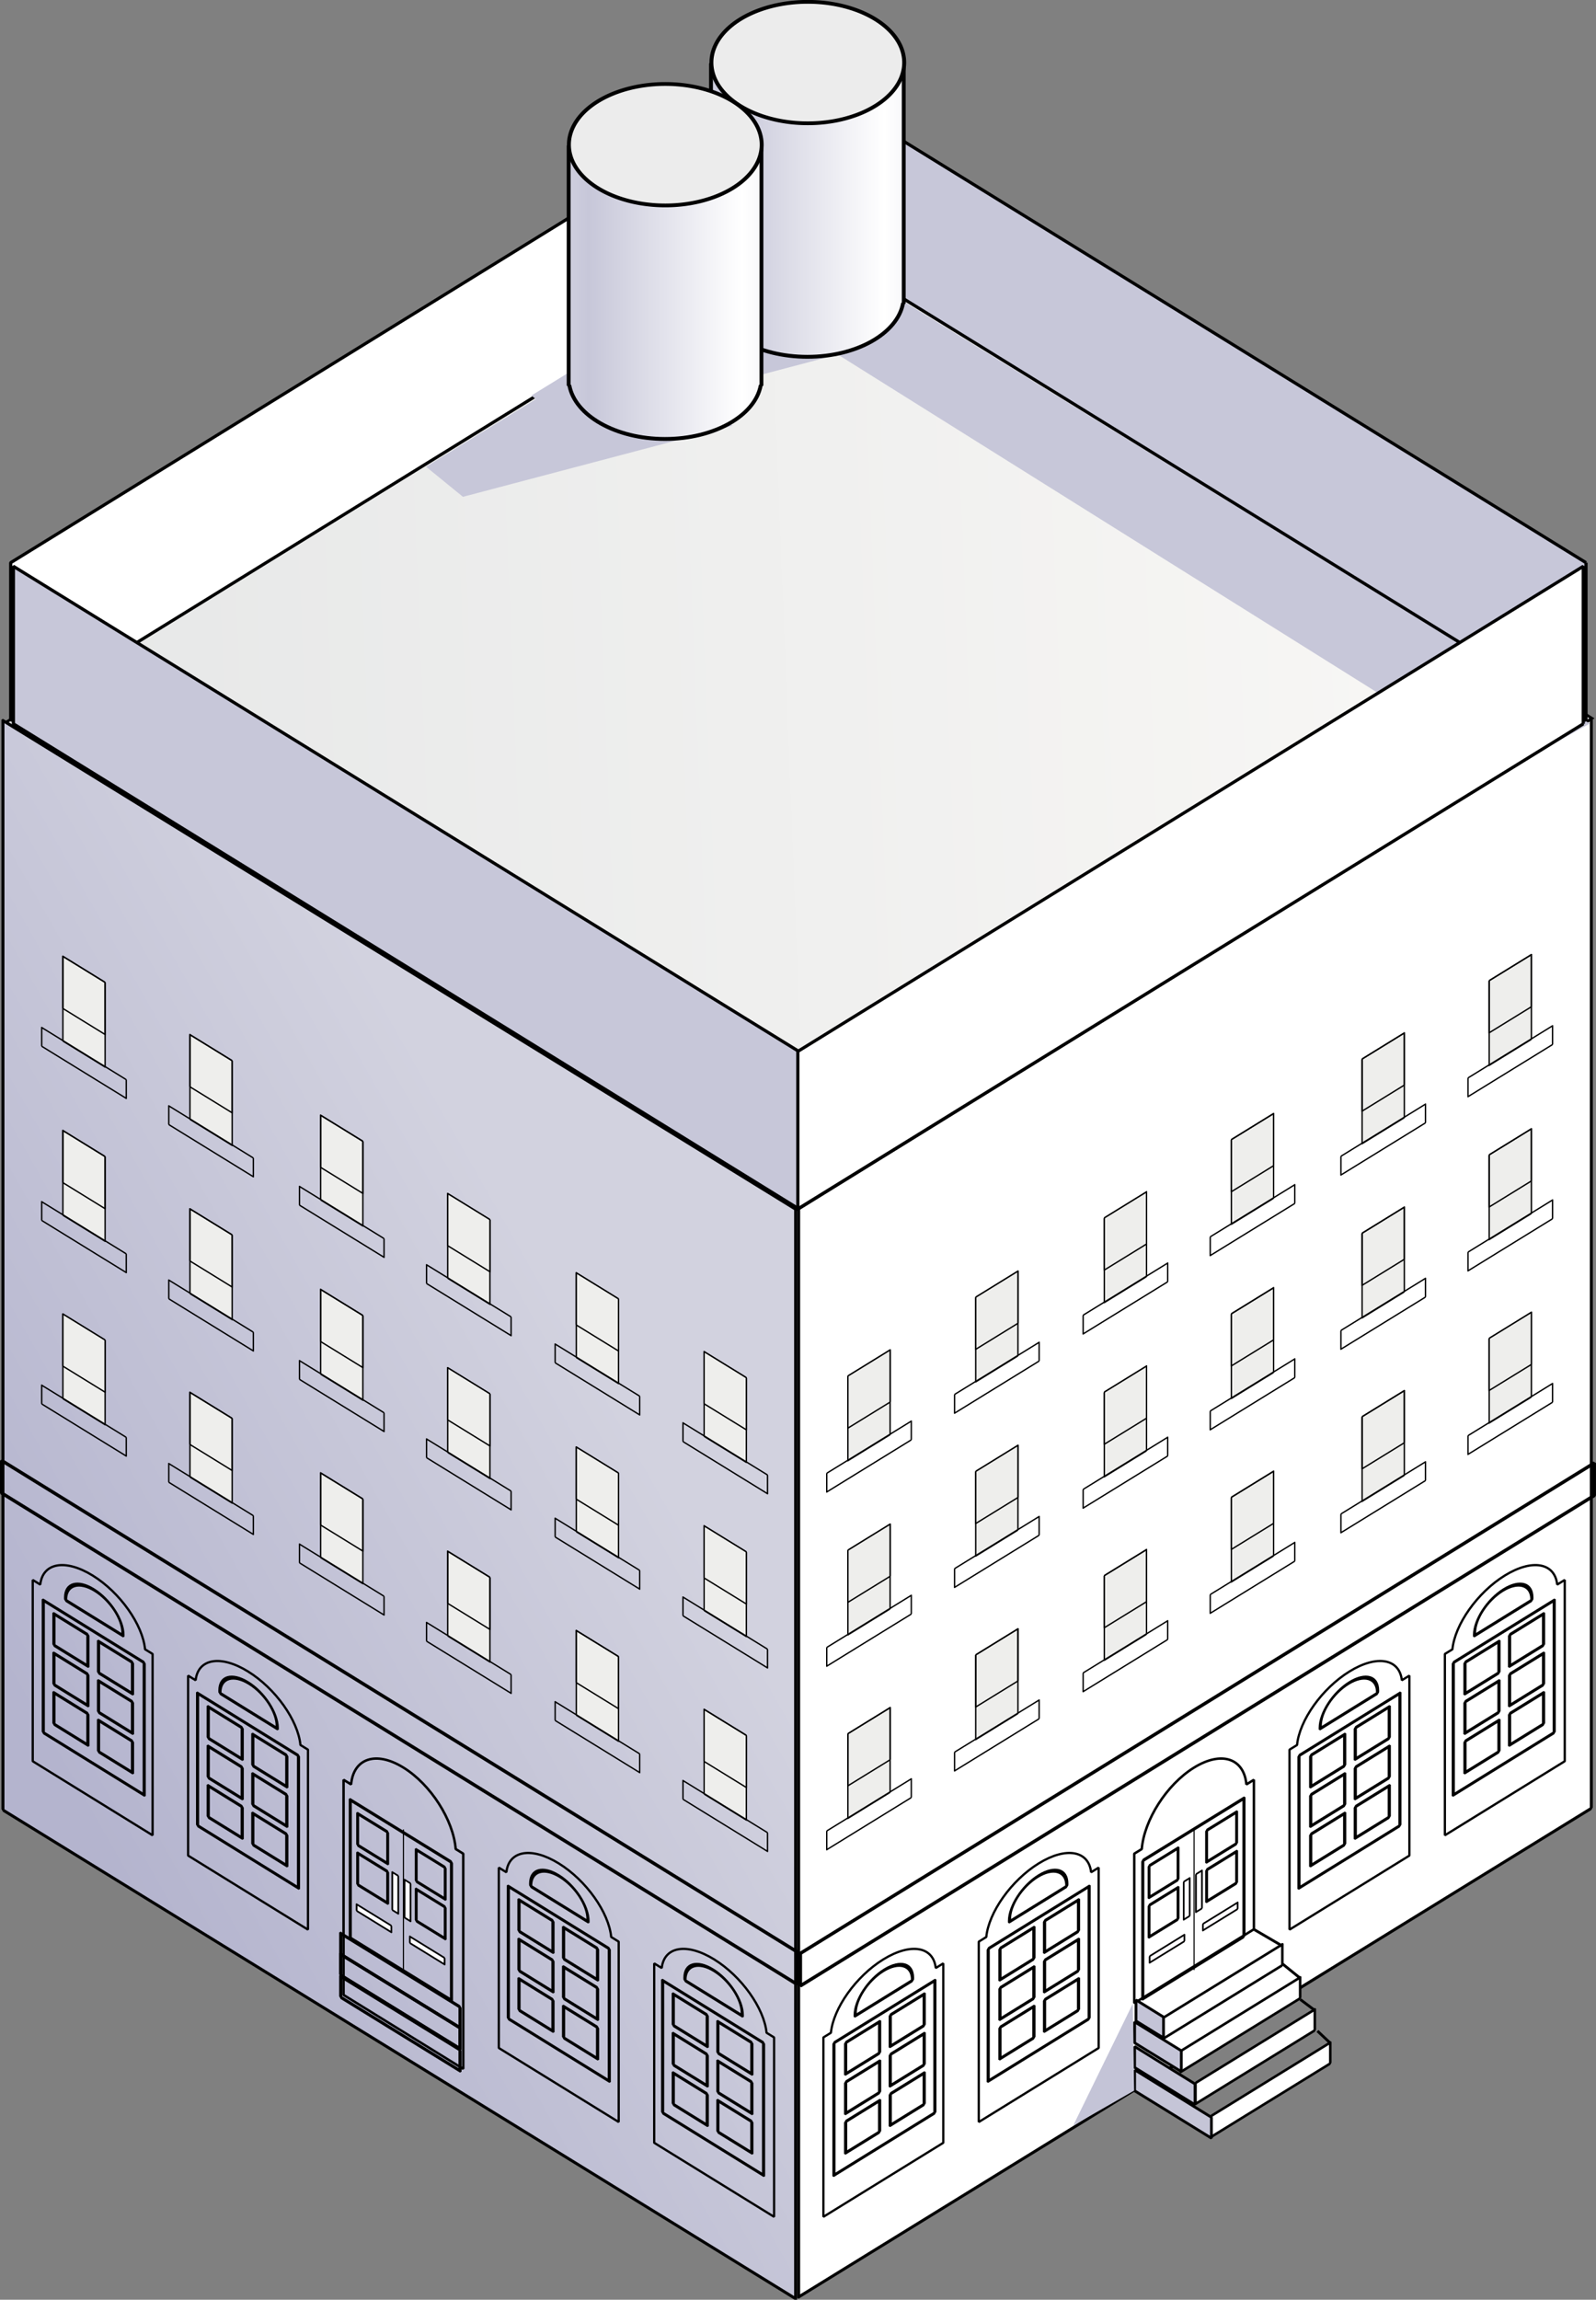 <svg xmlns="http://www.w3.org/2000/svg" xmlns:xlink="http://www.w3.org/1999/xlink" viewBox="0 0 291.59 420.08" version="1.0"><rect x="0" y="0" width="291.59" height="420.08" fill="#808080" stroke="none"/><defs><linearGradient id="a"><stop offset="0" stop-color="#c7c7d9"/><stop offset="1" stop-color="#fff"/></linearGradient><linearGradient id="b" y2="1060.9" gradientUnits="userSpaceOnUse" x2="928.6" y1="833.11" x1="706.97"><stop offset="0" stop-color="#d2d2df"/><stop offset="1" stop-color="#b4b4ce"/></linearGradient><linearGradient id="c" y2="214.52" gradientUnits="userSpaceOnUse" x2="-332.27" gradientTransform="translate(-28.567 358.87)" y1="232.19" x1="-777.31"><stop offset="0" stop-color="#e7e8e8"/><stop offset="1" stop-color="#f8f7f5"/></linearGradient><linearGradient id="d" y2="397.5" xlink:href="#a" spreadMethod="reflect" gradientUnits="userSpaceOnUse" x2="-668.23" gradientTransform="translate(13.943 193.3)" y1="397.5" x1="-703.67"/><linearGradient id="e" y2="397.5" xlink:href="#a" spreadMethod="reflect" gradientUnits="userSpaceOnUse" x2="-668.23" gradientTransform="translate(-19.013 212.31)" y1="397.5" x1="-703.67"/></defs><path transform="matrix(.477 -.294 0 .56 454.54 4.601)" stroke-linejoin="bevel" stroke="#000" stroke-linecap="round" stroke-width="1.133" fill="#fff" d="M-647.01 45.965h303.6v355.37h-303.6z"/><path transform="matrix(.477 -.294 0 .56 454.54 4.601)" stroke-linejoin="bevel" stroke="#000" stroke-linecap="round" stroke-width=".526" fill="#eeeeec" d="M-628.15 110.83h16.169v27.631h-16.169z"/><path transform="matrix(.477 -.294 0 -.56 454.54 4.601)" stroke-linejoin="bevel" stroke="#000" stroke-linecap="round" stroke-width=".526" fill="none" d="M-636.25-144.41h32.383v6.113h-32.383z"/><path transform="matrix(.477 -.294 0 .56 454.54 4.601)" stroke-linejoin="bevel" stroke="#000" stroke-linecap="round" stroke-width=".526" fill="#eeeeec" d="M-628.15 110.83h16.169v17.004h-16.169zM-529.94 110.83h16.169v27.631h-16.169z"/><path transform="matrix(.477 -.294 0 -.56 454.54 4.601)" stroke-linejoin="bevel" stroke="#000" stroke-linecap="round" stroke-width=".526" fill="none" d="M-538.05-144.41h32.383v6.113h-32.383z"/><path transform="matrix(.477 -.294 0 .56 454.54 4.601)" stroke-linejoin="bevel" stroke="#000" stroke-linecap="round" stroke-width=".526" fill="#eeeeec" d="M-529.94 110.83h16.169v17.004h-16.169zM-579.19 110.83h16.169v27.631h-16.169z"/><path transform="matrix(.477 -.294 0 -.56 454.54 4.601)" stroke-linejoin="bevel" stroke="#000" stroke-linecap="round" stroke-width=".526" fill="none" d="M-587.29-144.41h32.383v6.113h-32.383z"/><path transform="matrix(.477 -.294 0 .56 454.54 4.601)" stroke-linejoin="bevel" stroke="#000" stroke-linecap="round" stroke-width=".526" fill="#eeeeec" d="M-579.19 110.83h16.169v17.004h-16.169zM-481.27 110.83h16.169v27.631h-16.169z"/><path transform="matrix(.477 -.294 0 -.56 454.54 4.601)" stroke-linejoin="bevel" stroke="#000" stroke-linecap="round" stroke-width=".526" fill="none" d="M-489.37-144.41h32.383v6.113h-32.383z"/><path transform="matrix(.477 -.294 0 .56 454.54 4.601)" stroke-linejoin="bevel" stroke="#000" stroke-linecap="round" stroke-width=".526" fill="none" d="M-481.27 110.83h16.169v17.004h-16.169z"/><path transform="matrix(.477 -.294 0 .56 454.54 4.601)" stroke-linejoin="bevel" stroke="#000" stroke-linecap="round" stroke-width=".526" fill="#eeeeec" d="M-431.2 110.83h16.169v27.631H-431.2z"/><path transform="matrix(.477 -.294 0 -.56 454.54 4.601)" stroke-linejoin="bevel" stroke="#000" stroke-linecap="round" stroke-width=".526" fill="none" d="M-439.31-144.41h32.383v6.113h-32.383z"/><path transform="matrix(.477 -.294 0 .56 454.54 4.601)" stroke-linejoin="bevel" stroke="#000" stroke-linecap="round" stroke-width=".526" fill="none" d="M-431.2 110.83h16.169v17.004H-431.2z"/><path transform="matrix(.477 -.294 0 .56 454.54 4.601)" stroke-linejoin="bevel" stroke="#000" stroke-linecap="round" stroke-width=".526" fill="#eeeeec" d="M-382.53 110.83h16.169v27.631h-16.169z"/><path transform="matrix(.477 -.294 0 -.56 454.54 4.601)" stroke-linejoin="bevel" stroke="#000" stroke-linecap="round" stroke-width=".526" fill="none" d="M-390.64-144.41h32.383v6.113h-32.383z"/><path transform="matrix(.477 -.294 0 .56 454.54 4.601)" stroke-linejoin="bevel" stroke="#000" stroke-linecap="round" stroke-width=".526" fill="none" d="M-382.53 110.83h16.169v17.004h-16.169z"/><path transform="matrix(.477 -.294 0 .56 454.54 4.601)" stroke-linejoin="bevel" stroke="#000" stroke-linecap="round" stroke-width=".526" fill="#eeeeec" d="M-628.15 167.65h16.169v27.631h-16.169z"/><path transform="matrix(.477 -.294 0 -.56 454.54 4.601)" stroke-linejoin="bevel" stroke="#000" stroke-linecap="round" stroke-width=".526" fill="none" d="M-636.25-201.23h32.383v6.113h-32.383z"/><path transform="matrix(.477 -.294 0 .56 454.54 4.601)" stroke-linejoin="bevel" stroke="#000" stroke-linecap="round" stroke-width=".526" fill="#eeeeec" d="M-628.15 167.65h16.169v17.004h-16.169zM-529.94 167.65h16.169v27.631h-16.169z"/><path transform="matrix(.477 -.294 0 -.56 454.54 4.601)" stroke-linejoin="bevel" stroke="#000" stroke-linecap="round" stroke-width=".526" fill="none" d="M-538.05-201.23h32.383v6.113h-32.383z"/><path transform="matrix(.477 -.294 0 .56 454.54 4.601)" stroke-linejoin="bevel" stroke="#000" stroke-linecap="round" stroke-width=".526" fill="#eeeeec" d="M-529.94 167.65h16.169v17.004h-16.169zM-579.19 167.65h16.169v27.631h-16.169z"/><path transform="matrix(.477 -.294 0 -.56 454.54 4.601)" stroke-linejoin="bevel" stroke="#000" stroke-linecap="round" stroke-width=".526" fill="none" d="M-587.29-201.23h32.383v6.113h-32.383z"/><path transform="matrix(.477 -.294 0 .56 454.54 4.601)" stroke-linejoin="bevel" stroke="#000" stroke-linecap="round" stroke-width=".526" fill="#eeeeec" d="M-579.19 167.65h16.169v17.004h-16.169zM-481.27 167.65h16.169v27.631h-16.169z"/><path transform="matrix(.477 -.294 0 -.56 454.54 4.601)" stroke-linejoin="bevel" stroke="#000" stroke-linecap="round" stroke-width=".526" fill="none" d="M-489.37-201.23h32.383v6.113h-32.383z"/><path transform="matrix(.477 -.294 0 .56 454.54 4.601)" stroke-linejoin="bevel" stroke="#000" stroke-linecap="round" stroke-width=".526" fill="none" d="M-481.27 167.65h16.169v17.004h-16.169z"/><path transform="matrix(.477 -.294 0 .56 454.54 4.601)" stroke-linejoin="bevel" stroke="#000" stroke-linecap="round" stroke-width=".526" fill="#eeeeec" d="M-431.2 167.65h16.169v27.631H-431.2z"/><path transform="matrix(.477 -.294 0 -.56 454.54 4.601)" stroke-linejoin="bevel" stroke="#000" stroke-linecap="round" stroke-width=".526" fill="none" d="M-439.31-201.23h32.383v6.113h-32.383z"/><path transform="matrix(.477 -.294 0 .56 454.54 4.601)" stroke-linejoin="bevel" stroke="#000" stroke-linecap="round" stroke-width=".526" fill="none" d="M-431.2 167.65h16.169v17.004H-431.2z"/><path transform="matrix(.477 -.294 0 .56 454.54 4.601)" stroke-linejoin="bevel" stroke="#000" stroke-linecap="round" stroke-width=".526" fill="#eeeeec" d="M-382.53 167.65h16.169v27.631h-16.169z"/><path transform="matrix(.477 -.294 0 -.56 454.54 4.601)" stroke-linejoin="bevel" stroke="#000" stroke-linecap="round" stroke-width=".526" fill="none" d="M-390.64-201.23h32.383v6.113h-32.383z"/><path transform="matrix(.477 -.294 0 .56 454.54 4.601)" stroke-linejoin="bevel" stroke="#000" stroke-linecap="round" stroke-width=".526" fill="none" d="M-382.53 167.65h16.169v17.004h-16.169z"/><path transform="matrix(.477 -.294 0 .56 454.54 4.601)" stroke-linejoin="bevel" stroke="#000" stroke-linecap="round" stroke-width=".526" fill="#eeeeec" d="M-628.15 227.5h16.169v27.631h-16.169z"/><path transform="matrix(.477 -.294 0 -.56 454.54 4.601)" stroke-linejoin="bevel" stroke="#000" stroke-linecap="round" stroke-width=".526" fill="none" d="M-636.25-261.09h32.383v6.113h-32.383z"/><path transform="matrix(.477 -.294 0 .56 454.54 4.601)" stroke-linejoin="bevel" stroke="#000" stroke-linecap="round" stroke-width=".526" fill="none" d="M-628.15 227.5h16.169v17.004h-16.169z"/><path transform="matrix(.477 -.294 0 .56 454.54 4.601)" stroke-linejoin="bevel" stroke="#000" stroke-linecap="round" stroke-width=".526" fill="#eeeeec" d="M-529.94 227.5h16.169v27.631h-16.169z"/><path transform="matrix(.477 -.294 0 -.56 454.54 4.601)" stroke-linejoin="bevel" stroke="#000" stroke-linecap="round" stroke-width=".526" fill="none" d="M-538.05-261.09h32.383v6.113h-32.383z"/><path transform="matrix(.477 -.294 0 .56 454.54 4.601)" stroke-linejoin="bevel" stroke="#000" stroke-linecap="round" stroke-width=".526" fill="none" d="M-529.94 227.5h16.169v17.004h-16.169z"/><path transform="matrix(.477 -.294 0 .56 454.54 4.601)" stroke-linejoin="bevel" stroke="#000" stroke-linecap="round" stroke-width=".526" fill="#eeeeec" d="M-579.19 227.5h16.169v27.631h-16.169z"/><path transform="matrix(.477 -.294 0 -.56 454.54 4.601)" stroke-linejoin="bevel" stroke="#000" stroke-linecap="round" stroke-width=".526" fill="none" d="M-587.29-261.09h32.383v6.113h-32.383z"/><path transform="matrix(.477 -.294 0 .56 454.54 4.601)" stroke-linejoin="bevel" stroke="#000" stroke-linecap="round" stroke-width=".526" fill="none" d="M-579.19 227.5h16.169v17.004h-16.169z"/><path transform="matrix(.477 -.294 0 .56 454.54 4.601)" stroke-linejoin="bevel" stroke="#000" stroke-linecap="round" stroke-width=".526" fill="#eeeeec" d="M-481.27 227.5h16.169v27.631h-16.169z"/><path transform="matrix(.477 -.294 0 -.56 454.54 4.601)" stroke-linejoin="bevel" stroke="#000" stroke-linecap="round" stroke-width=".526" fill="none" d="M-489.37-261.09h32.383v6.113h-32.383z"/><path transform="matrix(.477 -.294 0 .56 454.54 4.601)" stroke-linejoin="bevel" stroke="#000" stroke-linecap="round" stroke-width=".526" fill="none" d="M-481.27 227.5h16.169v17.004h-16.169z"/><path transform="matrix(.477 -.294 0 .56 454.54 4.601)" stroke-linejoin="bevel" stroke="#000" stroke-linecap="round" stroke-width=".526" fill="#eeeeec" d="M-431.2 227.5h16.169v27.631H-431.2z"/><path transform="matrix(.477 -.294 0 -.56 454.54 4.601)" stroke-linejoin="bevel" stroke="#000" stroke-linecap="round" stroke-width=".526" fill="none" d="M-439.31-261.09h32.383v6.113h-32.383z"/><path transform="matrix(.477 -.294 0 .56 454.54 4.601)" stroke-linejoin="bevel" stroke="#000" stroke-linecap="round" stroke-width=".526" fill="none" d="M-431.2 227.5h16.169v17.004H-431.2z"/><path transform="matrix(.477 -.294 0 .56 454.54 4.601)" stroke-linejoin="bevel" stroke="#000" stroke-linecap="round" stroke-width=".526" fill="#eeeeec" d="M-382.53 227.5h16.169v27.631h-16.169z"/><path transform="matrix(.477 -.294 0 -.56 454.54 4.601)" stroke-linejoin="bevel" stroke="#000" stroke-linecap="round" stroke-width=".526" fill="none" d="M-390.64-261.09h32.383v6.113h-32.383z"/><path transform="matrix(.477 -.294 0 .56 454.54 4.601)" stroke-linejoin="bevel" stroke="#000" stroke-linecap="round" stroke-width=".526" fill="#eeeeec" d="M-382.53 227.5h16.169v17.004h-16.169z"/><path d="M291.274 267.233l-145.047 89.575v5.937l145.047-89.58v-5.932z" stroke-linejoin="bevel" stroke="#000" stroke-linecap="round" stroke-width=".621" fill="none"/><path d="M218.16 322.867c-5.013 3.097-9.13 9.588-9.556 14.881l-1.377.851v27.305l21.865-13.504v-27.304l-1.377.851c-.426-4.766-4.543-6.178-9.555-3.08z" stroke-linejoin="bevel" stroke="#000" stroke-linecap="round" stroke-width=".449" fill="none"/><path d="M161.383 357.906c-5.018 3.103-9.14 8.944-9.572 13.403l-1.378.851v32.77l21.906-13.52v-32.776l-1.378.851c-.432-3.932-4.554-4.677-9.578-1.58z" stroke-linejoin="bevel" stroke="#000" stroke-linecap="round" stroke-width=".41" fill="none"/><path d="M189.774 340.375c-5.024 3.103-9.146 8.961-9.577 13.442l-1.373.851v32.945l21.9-13.52v-32.95l-1.378.85c-.431-3.948-4.553-4.715-9.572-1.618z" stroke-linejoin="bevel" stroke="#000" stroke-linecap="round" stroke-width=".411" fill="none"/><path d="M246.545 305.319c-5.019 3.097-9.146 8.95-9.572 13.425l-1.378.852v32.877l21.9-13.526v-32.878l-1.378.852c-.426-3.943-4.554-4.705-9.572-1.602z" stroke-linejoin="bevel" stroke="#000" stroke-linecap="round" stroke-width=".411" fill="none"/><path d="M274.93 287.788c-5.018 3.097-9.14 8.978-9.572 13.481l-1.378.846v33.124l21.9-13.526v-33.118l-1.378.851c-.425-3.977-4.548-4.76-9.572-1.658z" stroke-linejoin="bevel" stroke="#000" stroke-linecap="round" stroke-width=".412" fill="none"/><path transform="matrix(.477 -.294 0 .56 454.54 4.601)" stroke-linejoin="bevel" stroke="#000" stroke-linecap="round" stroke-width=".968" fill="#fff" d="M-500.63 397.94h45.695v6.819h-45.695zM-507.45 383.58h45.695v6.819h-45.695zM-489.09 425.25h45.695v6.819h-45.695z"/><path transform="matrix(.477 -.294 0 .56 454.54 4.601)" stroke-linejoin="bevel" stroke="#000" stroke-linecap="round" stroke-width="1.179" fill="none" d="M-515.21 328.2h38.76v45.078h-38.76z"/><path transform="matrix(.477 -.294 0 .56 454.54 4.601)" stroke-linejoin="bevel" stroke="#000" stroke-linecap="round" stroke-width="1.092" fill="none" d="M-512.8 331.19h11.106v10.312H-512.8zM-512.8 344.07h11.106v10.312H-512.8z"/><path transform="matrix(.477 -.294 0 .56 454.54 4.601)" stroke-linejoin="bevel" stroke="#000" stroke-linecap="round" stroke-width="1.11" fill="none" d="M-490.76 331.2h11.496v10.294h-11.496zM-490.76 344.07h11.496v10.294h-11.496z"/><path d="M218.16 334.186v25.669" stroke="#000" stroke-width=".203" fill="none"/><g stroke-linejoin="bevel" stroke="#000" stroke-linecap="round" fill="none"><path stroke-width="2.938" d="M182.97 772.33h95.062v114.06H182.97z" transform="matrix(.194 -.12 0 .212 145.051 214.187)"/><path d="M230 736.38c-14.9 0-27 10.08-27 22.5 0 .5.02 1 .06 1.5h53.88c.04-.5.06-1 .06-1.5 0-12.42-12.1-22.5-27-22.5zM194 778.36h32v27h-32zM194 812.36h32v27h-32zM236 778.36h32v27h-32zM236 812.36h32v27h-32zM194 846.36h32v27h-32zM236 846.36h32v27h-32z" stroke-width="3" transform="matrix(.194 -.12 0 .212 145.051 214.187)"/></g><g stroke-linejoin="bevel" stroke="#000" stroke-linecap="round" fill="none"><path stroke-width="2.938" d="M182.97 772.33h95.062v114.06H182.97z" transform="matrix(.194 -.12 0 .212 116.862 231.387)"/><path d="M230 736.38c-14.9 0-27 10.08-27 22.5 0 .5.02 1 .06 1.5h53.88c.04-.5.06-1 .06-1.5 0-12.42-12.1-22.5-27-22.5zM194 778.36h32v27h-32zM194 812.36h32v27h-32zM236 778.36h32v27h-32zM236 812.36h32v27h-32zM194 846.36h32v27h-32zM236 846.36h32v27h-32z" stroke-width="3" transform="matrix(.194 -.12 0 .212 116.862 231.387)"/></g><g stroke-linejoin="bevel" stroke="#000" stroke-linecap="round" fill="none"><path stroke-width="2.938" d="M182.97 772.33h95.062v114.06H182.97z" transform="matrix(.194 -.12 0 .212 201.827 178.918)"/><path d="M230 736.38c-14.9 0-27 10.08-27 22.5 0 .5.02 1 .06 1.5h53.88c.04-.5.06-1 .06-1.5 0-12.42-12.1-22.5-27-22.5zM194 778.36h32v27h-32zM194 812.36h32v27h-32zM236 778.36h32v27h-32zM236 812.36h32v27h-32zM194 846.36h32v27h-32zM236 846.36h32v27h-32z" stroke-width="3" transform="matrix(.194 -.12 0 .212 201.827 178.918)"/></g><g stroke-linejoin="bevel" stroke="#000" stroke-linecap="round" fill="none"><path stroke-width="2.938" d="M182.97 772.33h95.062v114.06H182.97z" transform="matrix(.194 -.12 0 .212 230.017 161.93)"/><path d="M230 736.38c-14.9 0-27 10.08-27 22.5 0 .5.02 1 .06 1.5h53.88c.04-.5.06-1 .06-1.5 0-12.42-12.1-22.5-27-22.5zM194 778.36h32v27h-32zM194 812.36h32v27h-32zM236 778.36h32v27h-32zM236 812.36h32v27h-32zM194 846.36h32v27h-32zM236 846.36h32v27h-32z" stroke-width="3" transform="matrix(.194 -.12 0 .212 230.017 161.93)"/></g><path transform="matrix(.477 -.294 0 .56 454.54 4.601)" stroke-linejoin="bevel" stroke="#000" stroke-linecap="round" stroke-width=".968" fill="#fff" d="M-495.01 411.34h45.695v6.819h-45.695z"/><path transform="matrix(0 .56 -.477 .294 454.54 4.601)" stroke-linejoin="bevel" stroke="#000" stroke-linecap="round" stroke-width=".648" fill="#fefcff" d="M360.75 499.27h2.13v13.31h-2.13zM360.94 478.87h2.13v13.31h-2.13z"/><path transform="matrix(-.477 .294 0 -.56 454.54 4.601)" stroke-linejoin="bevel" stroke="#000" stroke-linecap="round" stroke-width=".648" fill="#fefcff" d="M492.54-355.69h2.294v12.358h-2.294zM497.23-355.69h2.294v12.358h-2.294z"/><path transform="matrix(-.477 -.294 0 .56 454.54 4.601)" stroke-linejoin="bevel" stroke="#000" stroke-linecap="round" stroke-width="1.133" fill="url(#b)" d="M648.18 726.5h303.6v355.37h-303.6z"/><path transform="matrix(-.477 -.294 0 .56 454.54 4.601)" stroke-linejoin="bevel" stroke="#000" stroke-linecap="round" stroke-width=".526" fill="#eeeeec" d="M667.05 791.36h16.169v27.631H667.05z"/><path transform="matrix(-.477 -.294 0 -.56 454.54 4.601)" stroke-linejoin="bevel" stroke="#000" stroke-linecap="round" stroke-width=".526" fill="none" d="M658.94-824.95h32.383v6.113H658.94z"/><path transform="matrix(-.477 -.294 0 .56 454.54 4.601)" stroke-linejoin="bevel" stroke="#000" stroke-linecap="round" stroke-width=".526" fill="#eeeeec" d="M667.05 791.36h16.169v17.004H667.05zM765.26 791.36h16.169v27.631H765.26z"/><path transform="matrix(-.477 -.294 0 -.56 454.54 4.601)" stroke-linejoin="bevel" stroke="#000" stroke-linecap="round" stroke-width=".526" fill="none" d="M757.15-824.95h32.383v6.113H757.15z"/><path transform="matrix(-.477 -.294 0 .56 454.54 4.601)" stroke-linejoin="bevel" stroke="#000" stroke-linecap="round" stroke-width=".526" fill="#eeeeec" d="M765.26 791.36h16.169v17.004H765.26zM716.01 791.36h16.169v27.631H716.01z"/><path transform="matrix(-.477 -.294 0 -.56 454.54 4.601)" stroke-linejoin="bevel" stroke="#000" stroke-linecap="round" stroke-width=".526" fill="none" d="M707.9-824.95h32.383v6.113H707.9z"/><path transform="matrix(-.477 -.294 0 .56 454.54 4.601)" stroke-linejoin="bevel" stroke="#000" stroke-linecap="round" stroke-width=".526" fill="#eeeeec" d="M716.01 791.36h16.169v17.004H716.01zM813.93 791.36h16.169v27.631H813.93z"/><path transform="matrix(-.477 -.294 0 -.56 454.54 4.601)" stroke-linejoin="bevel" stroke="#000" stroke-linecap="round" stroke-width=".526" fill="none" d="M805.82-824.95h32.383v6.113H805.82z"/><path transform="matrix(-.477 -.294 0 .56 454.54 4.601)" stroke-linejoin="bevel" stroke="#000" stroke-linecap="round" stroke-width=".526" fill="none" d="M813.93 791.36h16.169v17.004H813.93z"/><path transform="matrix(-.477 -.294 0 .56 454.54 4.601)" stroke-linejoin="bevel" stroke="#000" stroke-linecap="round" stroke-width=".526" fill="#eeeeec" d="M863.99 791.36h16.169v27.631H863.99z"/><path transform="matrix(-.477 -.294 0 -.56 454.54 4.601)" stroke-linejoin="bevel" stroke="#000" stroke-linecap="round" stroke-width=".526" fill="none" d="M855.88-824.95h32.383v6.113H855.88z"/><path transform="matrix(-.477 -.294 0 .56 454.54 4.601)" stroke-linejoin="bevel" stroke="#000" stroke-linecap="round" stroke-width=".526" fill="none" d="M863.99 791.36h16.169v17.004H863.99z"/><path transform="matrix(-.477 -.294 0 .56 454.54 4.601)" stroke-linejoin="bevel" stroke="#000" stroke-linecap="round" stroke-width=".526" fill="#eeeeec" d="M912.66 791.36h16.169v27.631H912.66z"/><path transform="matrix(-.477 -.294 0 -.56 454.54 4.601)" stroke-linejoin="bevel" stroke="#000" stroke-linecap="round" stroke-width=".526" fill="none" d="M904.56-824.95h32.383v6.113H904.56z"/><path transform="matrix(-.477 -.294 0 .56 454.54 4.601)" stroke-linejoin="bevel" stroke="#000" stroke-linecap="round" stroke-width=".526" fill="none" d="M912.66 791.36h16.169v17.004H912.66z"/><path transform="matrix(-.477 -.294 0 .56 454.54 4.601)" stroke-linejoin="bevel" stroke="#000" stroke-linecap="round" stroke-width=".526" fill="#eeeeec" d="M667.05 848.18h16.169v27.631H667.05z"/><path transform="matrix(-.477 -.294 0 -.56 454.54 4.601)" stroke-linejoin="bevel" stroke="#000" stroke-linecap="round" stroke-width=".526" fill="none" d="M658.94-881.77h32.383v6.113H658.94z"/><path transform="matrix(-.477 -.294 0 .56 454.54 4.601)" stroke-linejoin="bevel" stroke="#000" stroke-linecap="round" stroke-width=".526" fill="#eeeeec" d="M667.05 848.18h16.169v17.004H667.05zM765.26 848.18h16.169v27.631H765.26z"/><path transform="matrix(-.477 -.294 0 -.56 454.54 4.601)" stroke-linejoin="bevel" stroke="#000" stroke-linecap="round" stroke-width=".526" fill="none" d="M757.15-881.77h32.383v6.113H757.15z"/><path transform="matrix(-.477 -.294 0 .56 454.54 4.601)" stroke-linejoin="bevel" stroke="#000" stroke-linecap="round" stroke-width=".526" fill="#eeeeec" d="M765.26 848.18h16.169v17.004H765.26zM716.01 848.18h16.169v27.631H716.01z"/><path transform="matrix(-.477 -.294 0 -.56 454.54 4.601)" stroke-linejoin="bevel" stroke="#000" stroke-linecap="round" stroke-width=".526" fill="none" d="M707.9-881.77h32.383v6.113H707.9z"/><path transform="matrix(-.477 -.294 0 .56 454.54 4.601)" stroke-linejoin="bevel" stroke="#000" stroke-linecap="round" stroke-width=".526" fill="#eeeeec" d="M716.01 848.18h16.169v17.004H716.01zM813.93 848.18h16.169v27.631H813.93z"/><path transform="matrix(-.477 -.294 0 -.56 454.54 4.601)" stroke-linejoin="bevel" stroke="#000" stroke-linecap="round" stroke-width=".526" fill="none" d="M805.82-881.77h32.383v6.113H805.82z"/><path transform="matrix(-.477 -.294 0 .56 454.54 4.601)" stroke-linejoin="bevel" stroke="#000" stroke-linecap="round" stroke-width=".526" fill="none" d="M813.93 848.18h16.169v17.004H813.93z"/><path transform="matrix(-.477 -.294 0 .56 454.54 4.601)" stroke-linejoin="bevel" stroke="#000" stroke-linecap="round" stroke-width=".526" fill="#eeeeec" d="M863.99 848.18h16.169v27.631H863.99z"/><path transform="matrix(-.477 -.294 0 -.56 454.54 4.601)" stroke-linejoin="bevel" stroke="#000" stroke-linecap="round" stroke-width=".526" fill="none" d="M855.88-881.77h32.383v6.113H855.88z"/><path transform="matrix(-.477 -.294 0 .56 454.54 4.601)" stroke-linejoin="bevel" stroke="#000" stroke-linecap="round" stroke-width=".526" fill="none" d="M863.99 848.18h16.169v17.004H863.99z"/><path transform="matrix(-.477 -.294 0 .56 454.54 4.601)" stroke-linejoin="bevel" stroke="#000" stroke-linecap="round" stroke-width=".526" fill="#eeeeec" d="M912.66 848.18h16.169v27.631H912.66z"/><path transform="matrix(-.477 -.294 0 -.56 454.54 4.601)" stroke-linejoin="bevel" stroke="#000" stroke-linecap="round" stroke-width=".526" fill="none" d="M904.56-881.77h32.383v6.113H904.56z"/><path transform="matrix(-.477 -.294 0 .56 454.54 4.601)" stroke-linejoin="bevel" stroke="#000" stroke-linecap="round" stroke-width=".526" fill="none" d="M912.66 848.18h16.169v17.004H912.66z"/><path transform="matrix(-.477 -.294 0 .56 454.54 4.601)" stroke-linejoin="bevel" stroke="#000" stroke-linecap="round" stroke-width=".526" fill="#eeeeec" d="M667.05 908.03h16.169v27.631H667.05z"/><path transform="matrix(-.477 -.294 0 -.56 454.54 4.601)" stroke-linejoin="bevel" stroke="#000" stroke-linecap="round" stroke-width=".526" fill="none" d="M658.94-941.62h32.383v6.113H658.94z"/><path transform="matrix(-.477 -.294 0 .56 454.54 4.601)" stroke-linejoin="bevel" stroke="#000" stroke-linecap="round" stroke-width=".526" fill="none" d="M667.05 908.03h16.169v17.004H667.05z"/><path transform="matrix(-.477 -.294 0 .56 454.54 4.601)" stroke-linejoin="bevel" stroke="#000" stroke-linecap="round" stroke-width=".526" fill="#eeeeec" d="M765.26 908.03h16.169v27.631H765.26z"/><path transform="matrix(-.477 -.294 0 -.56 454.54 4.601)" stroke-linejoin="bevel" stroke="#000" stroke-linecap="round" stroke-width=".526" fill="none" d="M757.15-941.62h32.383v6.113H757.15z"/><path transform="matrix(-.477 -.294 0 .56 454.54 4.601)" stroke-linejoin="bevel" stroke="#000" stroke-linecap="round" stroke-width=".526" fill="none" d="M765.26 908.03h16.169v17.004H765.26z"/><path transform="matrix(-.477 -.294 0 .56 454.54 4.601)" stroke-linejoin="bevel" stroke="#000" stroke-linecap="round" stroke-width=".526" fill="#eeeeec" d="M716.01 908.03h16.169v27.631H716.01z"/><path transform="matrix(-.477 -.294 0 -.56 454.54 4.601)" stroke-linejoin="bevel" stroke="#000" stroke-linecap="round" stroke-width=".526" fill="none" d="M707.9-941.62h32.383v6.113H707.9z"/><path transform="matrix(-.477 -.294 0 .56 454.54 4.601)" stroke-linejoin="bevel" stroke="#000" stroke-linecap="round" stroke-width=".526" fill="none" d="M716.01 908.03h16.169v17.004H716.01z"/><path transform="matrix(-.477 -.294 0 .56 454.54 4.601)" stroke-linejoin="bevel" stroke="#000" stroke-linecap="round" stroke-width=".526" fill="#eeeeec" d="M813.93 908.03h16.169v27.631H813.93z"/><path transform="matrix(-.477 -.294 0 -.56 454.54 4.601)" stroke-linejoin="bevel" stroke="#000" stroke-linecap="round" stroke-width=".526" fill="none" d="M805.82-941.62h32.383v6.113H805.82z"/><path transform="matrix(-.477 -.294 0 .56 454.54 4.601)" stroke-linejoin="bevel" stroke="#000" stroke-linecap="round" stroke-width=".526" fill="none" d="M813.93 908.03h16.169v17.004H813.93z"/><path transform="matrix(-.477 -.294 0 .56 454.54 4.601)" stroke-linejoin="bevel" stroke="#000" stroke-linecap="round" stroke-width=".526" fill="#eeeeec" d="M863.99 908.03h16.169v27.631H863.99z"/><path transform="matrix(-.477 -.294 0 -.56 454.54 4.601)" stroke-linejoin="bevel" stroke="#000" stroke-linecap="round" stroke-width=".526" fill="none" d="M855.88-941.62h32.383v6.113H855.88z"/><path transform="matrix(-.477 -.294 0 .56 454.54 4.601)" stroke-linejoin="bevel" stroke="#000" stroke-linecap="round" stroke-width=".526" fill="none" d="M863.99 908.03h16.169v17.004H863.99z"/><path transform="matrix(-.477 -.294 0 .56 454.54 4.601)" stroke-linejoin="bevel" stroke="#000" stroke-linecap="round" stroke-width=".526" fill="#eeeeec" d="M912.66 908.03h16.169v27.631H912.66z"/><path transform="matrix(-.477 -.294 0 -.56 454.54 4.601)" stroke-linejoin="bevel" stroke="#000" stroke-linecap="round" stroke-width=".526" fill="none" d="M904.56-941.62h32.383v6.113H904.56z"/><path transform="matrix(-.477 -.294 0 .56 454.54 4.601)" stroke-linejoin="bevel" stroke="#000" stroke-linecap="round" stroke-width=".526" fill="#eeeeec" d="M912.66 908.03h16.169v17.004H912.66z"/><path d="M.307 266.79v5.937l145.326 89.738v-5.937L.307 266.79z" stroke-linejoin="bevel" stroke="#000" stroke-linecap="round" stroke-width=".621" fill="none"/><path d="M73.701 322.867c5.013 3.097 9.13 9.588 9.555 14.881l1.378.851v39.308l-21.866-13.504v-39.307l1.378.851c.426-4.766 4.542-6.178 9.555-3.08z" stroke-linejoin="bevel" stroke="#000" stroke-linecap="round" stroke-width=".449" fill="none"/><path d="M130.477 357.906c5.019 3.103 9.141 8.944 9.572 13.403l1.378.851v32.77l-21.905-13.52v-32.776l1.378.851c.431-3.932 4.553-4.677 9.577-1.58z" stroke-linejoin="bevel" stroke="#000" stroke-linecap="round" stroke-width=".41" fill="none"/><path d="M102.086 340.375c5.024 3.103 9.147 8.961 9.578 13.442l1.372.851v32.945l-21.9-13.52v-32.95l1.379.85c.43-3.948 4.553-4.715 9.571-1.618z" stroke-linejoin="bevel" stroke="#000" stroke-linecap="round" stroke-width=".411" fill="none"/><path d="M45.316 305.319c5.018 3.097 9.146 8.95 9.572 13.425l1.378.852v32.877l-21.9-13.526v-32.878l1.378.852c.425-3.943 4.553-4.705 9.572-1.602z" stroke-linejoin="bevel" stroke="#000" stroke-linecap="round" stroke-width=".411" fill="none"/><path d="M16.93 287.788c5.019 3.097 9.141 8.978 9.572 13.481l1.378.846v33.124l-21.9-13.526v-33.118l1.378.851c.426-3.977 4.548-4.76 9.572-1.658z" stroke-linejoin="bevel" stroke="#000" stroke-linecap="round" stroke-width=".412" fill="none"/><path transform="matrix(-.477 -.294 0 .56 454.54 4.601)" stroke-linejoin="bevel" stroke="#000" stroke-linecap="round" stroke-width="1.179" fill="none" d="M776.72 1068.2h45.695v6.819H776.72zM776.72 1061h45.695v6.819H776.72z"/><path transform="matrix(-.477 -.294 0 .56 454.54 4.601)" stroke-linejoin="bevel" stroke="#000" stroke-linecap="round" stroke-width="1.179" fill="none" d="M776.72 1054.2h45.695v6.819H776.72zM779.99 1008.7h38.76v45.078h-38.76z"/><path transform="matrix(-.477 -.294 0 .56 454.54 4.601)" stroke-linejoin="bevel" stroke="#000" stroke-linecap="round" stroke-width="1.092" fill="none" d="M782.39 1011.7h11.106v10.312H782.39zM782.39 1024.6h11.106v10.312H782.39z"/><path transform="matrix(-.477 -.294 0 .56 454.54 4.601)" stroke-linejoin="bevel" stroke="#000" stroke-linecap="round" stroke-width="1.11" fill="none" d="M804.43 1011.7h11.496v10.294H804.43zM804.43 1024.6h11.496v10.294H804.43z"/><path d="M73.701 334.186v25.669" stroke="#000" stroke-width=".203" fill="none"/><g stroke-linejoin="bevel" stroke="#000" stroke-linecap="round" fill="none"><path stroke-width="2.938" d="M182.97 772.33h95.062v114.06H182.97z" transform="matrix(-.194 -.12 0 .212 146.81 214.187)"/><path d="M230 736.38c-14.9 0-27 10.08-27 22.5 0 .5.02 1 .06 1.5h53.88c.04-.5.06-1 .06-1.5 0-12.42-12.1-22.5-27-22.5zM194 778.36h32v27h-32zM194 812.36h32v27h-32zM236 778.36h32v27h-32zM236 812.36h32v27h-32zM194 846.36h32v27h-32zM236 846.36h32v27h-32z" stroke-width="3" transform="matrix(-.194 -.12 0 .212 146.81 214.187)"/></g><g stroke-linejoin="bevel" stroke="#000" stroke-linecap="round" fill="none"><path stroke-width="2.938" d="M182.97 772.33h95.062v114.06H182.97z" transform="matrix(-.194 -.12 0 .212 174.999 231.387)"/><path d="M230 736.38c-14.9 0-27 10.08-27 22.5 0 .5.02 1 .06 1.5h53.88c.04-.5.06-1 .06-1.5 0-12.42-12.1-22.5-27-22.5zM194 778.36h32v27h-32zM194 812.36h32v27h-32zM236 778.36h32v27h-32zM236 812.36h32v27h-32zM194 846.36h32v27h-32zM236 846.36h32v27h-32z" stroke-width="3" transform="matrix(-.194 -.12 0 .212 174.999 231.387)"/></g><g stroke-linejoin="bevel" stroke="#000" stroke-linecap="round" fill="none"><path stroke-width="2.938" d="M182.97 772.33h95.062v114.06H182.97z" transform="matrix(-.194 -.12 0 .212 90.033 178.918)"/><path d="M230 736.38c-14.9 0-27 10.08-27 22.5 0 .5.02 1 .06 1.5h53.88c.04-.5.06-1 .06-1.5 0-12.42-12.1-22.5-27-22.5zM194 778.36h32v27h-32zM194 812.36h32v27h-32zM236 778.36h32v27h-32zM236 812.36h32v27h-32zM194 846.36h32v27h-32zM236 846.36h32v27h-32z" stroke-width="3" transform="matrix(-.194 -.12 0 .212 90.033 178.918)"/></g><g stroke-linejoin="bevel" stroke="#000" stroke-linecap="round" fill="none"><path stroke-width="2.938" d="M182.97 772.33h95.062v114.06H182.97z" transform="matrix(-.194 -.12 0 .212 61.844 161.93)"/><path d="M230 736.38c-14.9 0-27 10.08-27 22.5 0 .5.02 1 .06 1.5h53.88c.04-.5.06-1 .06-1.5 0-12.42-12.1-22.5-27-22.5zM194 778.36h32v27h-32zM194 812.36h32v27h-32zM236 778.36h32v27h-32zM236 812.36h32v27h-32zM194 846.36h32v27h-32zM236 846.36h32v27h-32z" stroke-width="3" transform="matrix(-.194 -.12 0 .212 61.844 161.93)"/></g><path d="M207.296 378.065v3.84l14.03 8.66v-3.81l-14.03-8.69z" stroke-linejoin="bevel" stroke="#000" stroke-linecap="round" stroke-width=".5" fill="#c5c5d7"/><path transform="matrix(0 .56 .477 .294 454.54 4.601)" stroke-linejoin="bevel" stroke="#000" stroke-linecap="round" stroke-width=".648" fill="#fefcff" d="M1041.3-795.93h2.13v13.31h-2.13zM1041.5-816.32h2.13v13.31h-2.13z"/><path transform="matrix(.477 .294 0 -.56 454.54 4.601)" stroke-linejoin="bevel" stroke="#000" stroke-linecap="round" stroke-width=".648" fill="#fefcff" d="M-802.66-1036.2h2.294v12.358h-2.294zM-797.97-1036.2h2.294v12.358h-2.294z"/><path transform="matrix(-.477 -.294 0 .56 454.54 4.601)" stroke-linejoin="bevel" stroke="#000" stroke-linecap="round" stroke-width="1.179" fill="none" d="M776.72 1061h45.695v6.819H776.72z"/><path d="M207.296 373.815v3.84l11.03 6.81v-3.81l-11.03-6.84zM207.296 369.315v3.84l8.53 5.25v-3.81l-8.53-5.28zM207.546 365.315v3.84l5.03 3.1v-3.82l-5.03-3.12z" stroke-linejoin="bevel" stroke="#000" stroke-linecap="round" stroke-width=".5" fill="#c4c4d7"/><path d="M229.196 352.486l5.13 3M234.326 358.735l3.25 2.63M237.576 365.235l2.5 1.88M240.696 370.985l2.26 2.13" stroke="#000" stroke-width=".5" fill="none"/><path d="M207.204 381.878l-.246-15.873-10.877 22.246 11.123-6.373z" fill-rule="evenodd" fill="#c4c4d7"/><path d="M-838.26 585.4l258.21 158.98 259.17-160.25-254.3-161.53-263.08 162.8z" fill-rule="evenodd" stroke="#000" stroke-width=".898" fill="url(#c)" transform="translate(470.54 -195.9) scale(.56)"/><g><path d="M131.956 51.532l13.677-8.42 144.824 89.064-15.78 8.767-142.72-89.411z" fill-rule="evenodd" fill="#c7c7d9"/><path d="M289.76 102.779L146.265 14.175v28.776l143.493 88.659v-28.831z" stroke-linejoin="bevel" stroke="#000" stroke-linecap="round" stroke-width=".581" fill="#c7c7d9"/><path d="M145.45 42.95L1.955 131.61v-28.831l143.493-88.604v28.776z" stroke-linejoin="bevel" stroke="#000" stroke-linecap="round" stroke-width=".581" fill="#fff"/><path d="M145.944 192.05L2.45 103.444v28.776l143.494 88.603V192.05z" stroke-linejoin="bevel" stroke="#000" stroke-linecap="round" stroke-width=".581" fill="#c7c7d9"/><path d="M289.26 132.22l-143.494 88.604V192.05l143.493-88.604v28.776z" stroke-linejoin="bevel" stroke="#000" stroke-linecap="round" stroke-width=".581" fill="#fff"/><path d="M145.286 43.112V14.359l-14.381 37.52 14.381-8.767z" fill-rule="evenodd" fill="#c7c7d9"/></g><g><path d="M108.336 66.497l-30.5 18.754 6.745 5.499 49.254-13.002-25.499-11.25z" fill-rule="evenodd" fill="#c7c7d9"/><path d="M127.586 53.496l-30.5 18.753 6.745 5.499 49.254-13.002-25.499-11.25z" fill-rule="evenodd" fill="#c7c7d9"/><path d="M-672.03 624.74c-11.43 0-20.85-5.4-22.15-12.38h-.17v-55.52h44.63v55.52h-.16c-1.31 6.98-10.73 12.38-22.15 12.38z" stroke-linejoin="bevel" stroke="#000" stroke-linecap="round" stroke-width=".893" fill="url(#d)" transform="matrix(.789 0 0 .789 677.74 -427.744)"/><path d="M236 432.24a9.75 6.375 0 11-19.5 0 9.75 6.375 0 1119.5 0z" transform="matrix(1.806 0 0 1.74 -261.023 -740.67)" stroke-linejoin="bevel" stroke="#000" stroke-linecap="round" stroke-width=".397" fill="#ececec"/><path d="M-704.99 643.76c-11.43 0-20.84-5.41-22.15-12.39h-.17v-55.52h44.64v55.52h-.17c-1.31 6.98-10.72 12.39-22.15 12.39z" stroke-linejoin="bevel" stroke="#000" stroke-linecap="round" stroke-width=".893" fill="url(#e)" transform="matrix(.789 0 0 .789 677.74 -427.744)"/><path d="M236 432.24a9.75 6.375 0 11-19.5 0 9.75 6.375 0 1119.5 0z" transform="matrix(1.806 0 0 1.74 -287.058 -725.664)" stroke-linejoin="bevel" stroke="#000" stroke-linecap="round" stroke-width=".397" fill="#ececec"/></g></svg>